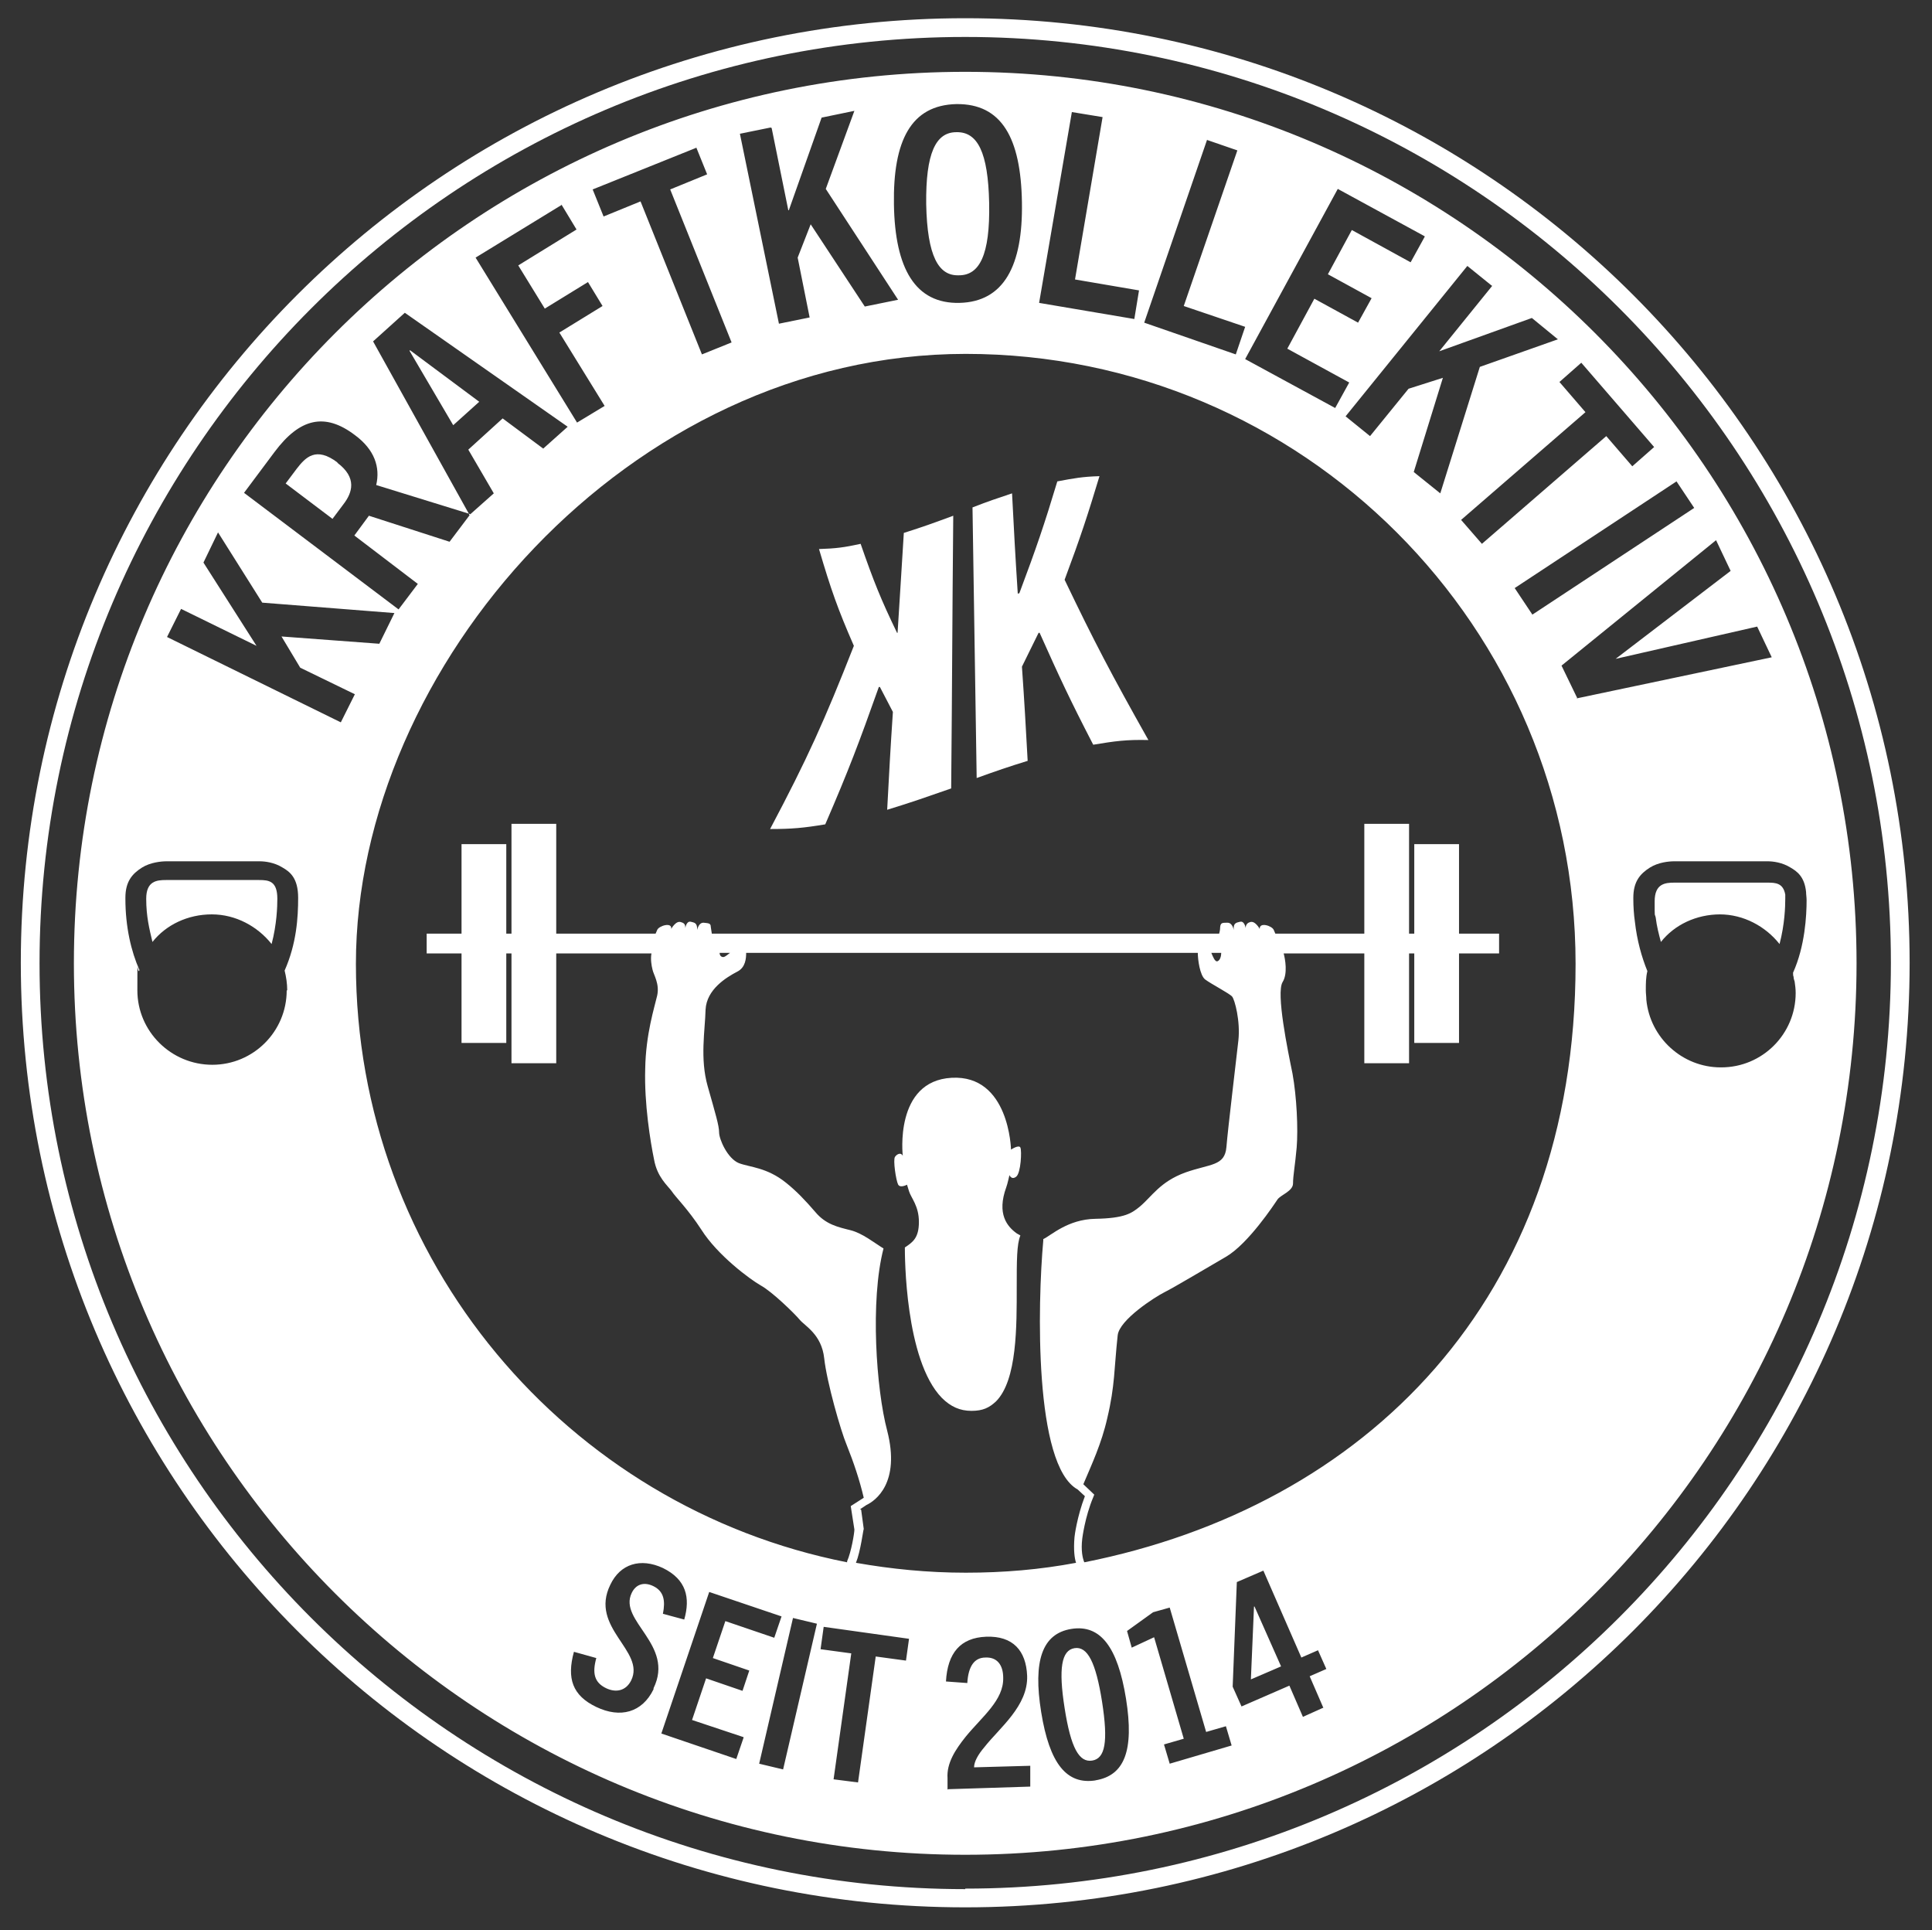 <?xml version="1.0" encoding="UTF-8"?> <svg xmlns="http://www.w3.org/2000/svg" version="1.1" viewBox="0 0 371.3 370.9"><rect x="0" y="0" width="371.3" height="370.9" fill="#333333" stroke="none"/><defs><style> .cls-1 { fill: #fff; } </style></defs><g><g id="Ebene_1"><g><path class="cls-1" d="M174.3,227.6l.4,1.3c.4,1.3,1.9,2.8,1.9,5.9s-1.2,3.9-2.7,4.9c0,1.5,0,21.6,7.1,28.9,1.7,1.7,3.5,2.5,5.7,2.5s3.4-.6,4.7-1.8c4.1-4.1,4-14.5,4-22.1,0-4.9,0-8.1.7-9.8-.2-.1-.5-.3-.7-.4-1.8-1.3-3.9-3.7-2-8.9.2-.5.6-2.3.6-2.3,0,0,.4,1,1.3.3.9-.7,1.1-5,.8-5.6-.3-.6-1.8.4-1.8.4,0,0-.3-14.4-11.4-13.8-11.1.6-9.4,15-9.4,15-.3-.7-1.1-.4-1.5.2-.4.6.2,4.5.6,5.3.4.8,1.8,0,1.8,0Z"></path><path class="cls-1" d="M206.5,316.7c-2.5.4-3.1,3.9-1.9,11.5,1.2,7.7,2.8,10.5,5.3,10.1,2.5-.4,3.1-3.6,1.9-11.3-1.2-7.6-2.8-10.7-5.3-10.3Z"></path><polygon class="cls-1" points="241 308.7 240.4 322.7 246.2 320.2 241.1 308.7 241 308.7"></polygon><path class="cls-1" d="M172.4,121.6c-3.1-6.4-4.5-9.9-7-17.1-3.2.7-4.8.9-8,1,2.3,7.8,3.6,11.5,6.7,18.6-5.7,14.5-8.9,21.6-16.1,35.2,4.2,0,6.4-.2,10.6-.9,4.5-10.4,6.5-15.7,10.3-26.4,0,0,0,0,.2,0,1,1.9,1.5,2.9,2.5,4.8-.5,7.5-.7,11.3-1.1,18.8,4.9-1.5,7.4-2.4,12.3-4.1.2-20.9.2-31.4.4-52.4-3.8,1.4-5.7,2.1-9.5,3.3-.5,7.7-.7,11.7-1.2,19.2Z"></path><path class="cls-1" d="M49.8,169.1h-17.9c-1.8,0-3.8.2-3.8,3.6s.6,5.8,1.2,8.3c2.6-3.3,6.8-5.3,11.4-5.3s8.8,2.3,11.5,5.7c1-3.8,1.1-7.2,1.1-8.7,0-3.4-1.6-3.6-3.5-3.6Z"></path><path class="cls-1" d="M184.3,52.9c3.9,0,6-3.8,5.8-13.9-.2-9.7-2.2-13.7-6.3-13.6-4,0-5.9,4.1-5.8,13.8.2,10.1,2.4,13.8,6.2,13.7Z"></path><path class="cls-1" d="M64.9,88.9c-4.2-3.2-6.2-1-7.9,1.2l-2.1,2.8,9,6.8,2.1-2.8c1.7-2.2,2.7-5.1-1.2-8Z"></path><path class="cls-1" d="M211.2,91.5c-3.2.1-4.8.4-8,1-2.5,8.3-4,12.7-7.3,21.5-.1,0-.2,0-.3.1-.5-7.7-.7-11.6-1.1-19.3-3,1-4.5,1.5-7.6,2.7.3,20.8.5,31.2.8,52,3.9-1.4,5.9-2.1,9.8-3.3-.4-7.3-.6-10.9-1.1-18.1,1.3-2.6,1.9-3.9,3.2-6.5,0,0,0,0,.2,0,3.8,8.5,5.8,12.8,10.3,21.5,4.2-.7,6.4-1,10.6-.9-7.2-12.8-10.4-18.9-16.1-30.8,3.1-8.3,4.4-12.3,6.7-19.9Z"></path><polygon class="cls-1" points="78.8 67.3 78.7 67.4 87.1 81.7 92.1 77.2 78.8 67.3"></polygon><path class="cls-1" d="M185.5,3.5C85.2,3.5,4,84.7,4,185s81.2,181.5,181.5,181.5,181.5-81.2,181.5-181.5S285.7,3.5,185.5,3.5ZM185.5,363c-98.1,0-177.9-79.8-177.9-177.9S87.4,7.1,185.5,7.1s177.9,79.8,177.9,177.9-79.8,177.9-177.9,177.9Z"></path><path class="cls-1" d="M330.5,175.7c4.6,0,8.8,2.3,11.5,5.7,1-3.8,1.1-7.2,1.1-8.7s0-.6,0-.8c-.4-2.2-1.8-2.3-3.4-2.3h-17.9c-1.8,0-3.8.2-3.8,3.6s0,2.2.2,3.1c.2,1.7.6,3.2,1,4.7,2.6-3.3,6.8-5.3,11.4-5.3Z"></path><polygon class="cls-1" points="90.4 98.9 90.4 98.8 90.1 98.7 90.2 99 90.4 98.9"></polygon><path class="cls-1" d="M185.5,13.8C91,13.8,14.2,90.6,14.2,185.1s76.8,171.3,171.3,171.3,171.3-76.8,171.3-171.3S279.9,13.8,185.5,13.8ZM325.6,97.6l-31.1,20.5-3.4-5.1,31.1-20.5,3.4,5.1ZM303.9,69.7l14,16.2-4.2,3.7-5-5.8-23.9,20.7-4-4.6,23.9-20.7-5-5.8,4.2-3.7ZM286.8,54.9l-10.2,12.6h0c0,0,17.8-6.4,17.8-6.4l5,4.1-15,5.3-7.6,24.3-5.1-4.1,5.6-18.1-6.6,2.1-7.4,9.1-4.7-3.8,23.4-28.9,4.7,3.8ZM273.8,45.5l-2.7,4.9-11.3-6.2-4.6,8.5,8.4,4.6-2.6,4.7-8.4-4.6-5.2,9.6,11.9,6.5-2.7,4.9-17.3-9.4,17.8-32.7,16.7,9.1ZM232,26.9l5.8,2-10.3,29.9,11.8,4-1.8,5.3-17.6-6.1,12.1-35.2ZM205.8,21.5l6.1,1-5.3,31.2,12.3,2.1-.9,5.5-18.3-3.1,6.3-36.7ZM183.8,20c8.7-.1,12.4,6.5,12.6,18.9.2,12.2-3.5,19.1-12,19.3s-12.4-6.6-12.6-18.9c-.2-12.3,3.3-19.1,12-19.3ZM148.3,24.6l3.2,15.8h.1s6.3-17.8,6.3-17.8l6.3-1.3-5.5,15,13.9,21.3-6.4,1.3-10.4-15.8-2.5,6.4,2.3,11.5-5.9,1.2-7.5-36.5,5.9-1.2ZM133.8,28.3l2.1,5.2-7.1,2.9,11.8,29.4-5.7,2.3-11.8-29.4-7.1,2.9-2.1-5.2,19.9-8ZM107.9,39.3l2.9,4.8-11.2,6.9,5.1,8.3,8.3-5.1,2.8,4.6-8.3,5.1,8.7,14.1-5.3,3.2-19.5-31.7,16.5-10.1ZM52.8,86.8c4.8-6.4,9.6-7.6,15.4-3.2,3.8,2.8,4.9,6.2,4.1,9.6l17.8,5.5-18.4-33.1,6.1-5.5,31.3,21.9-4.7,4.2-7.8-5.8-6.6,6,4.9,8.4-4.5,4-4,5.3-15.5-5-2.8,3.8,12.2,9.3-3.7,4.9-29.7-22.4,5.9-7.9ZM55.1,190.3c0,7.9-6.4,14.3-14.3,14.3s-14.4-6.4-14.4-14.3,0-2.7.4-3.9c-1.6-3.6-2.7-8.3-2.7-13.7v-.2c0-3.1,1.3-4.6,3.2-5.8,1.6-1,3.7-1.2,4.7-1.2h17.9c1,0,2.8.2,4.4,1.2,1.4.8,3,2,3,5.8s-.3,8.8-2.6,14c.3,1.2.5,2.5.5,3.8ZM65.5,138.8l-33.4-16.4,2.7-5.4,14.5,7.1h0c0,0-10.2-16-10.2-16l2.8-5.8,8.5,13.5,25.4,2-2.9,5.9-18.8-1.4,3.6,6,10.5,5.1-2.7,5.4ZM125.6,324.6c-2.2,4.5-6.4,5.6-11,3.4s-5.7-5.5-4.3-10.6l4.3,1.2c-.8,2.9-.4,4.7,1.9,5.8,1.9.9,3.8.5,4.8-1.5,2.8-5.7-8.1-10.1-4-18.4,1.9-4,5.8-5.2,10.1-3.2,4.5,2.2,5.3,5.7,4.1,9.9l-4.1-1.1c.5-2.5.2-4.3-1.8-5.3-1.8-.9-3.4-.4-4.2,1.3-2.6,5.4,8.3,9.9,4.2,18.3ZM142.9,333.9l-1.4,4.1-14.4-4.9,9.2-27.2,13.9,4.7-1.4,4.1-9.4-3.2-2.4,7.1,7,2.4-1.3,3.9-7-2.4-2.7,8,9.9,3.3ZM150.5,340l-4.6-1.1,6.5-28,4.6,1.1-6.5,28ZM174.2,319.1l-5.9-.8-3.4,24.2-4.7-.6,3.4-24.2-5.9-.8.6-4.3,16.4,2.3-.6,4.3ZM165.3,290l1.2-.8c1.7-.8,6.6-4.2,4-14.3-2.1-7.9-3.3-25-.7-35,0,0,0,0,0,0-1.8-1.1-4-2.9-6.3-3.5-2.4-.6-4.8-1.1-6.8-3.5-1.9-2.2-3.6-4-5.6-5.6-3.7-3-7-3-9.1-3.8-2.2-.9-3.8-4.6-3.8-5.9s-.7-3.6-2.2-8.9c-1.5-5.3-.5-10.7-.4-14.7.2-3.9,4-6.2,6.1-7.3,1.6-.8,1.7-2.6,1.7-3.6h86.8c0,1.3.4,4.3,1.4,5.1,1.2.9,4.7,2.7,5.2,3.3.5.6,1.6,4.7,1.2,8.4-.4,3.7-2,16.8-2.3,20.5-.3,3.7-3.1,3.2-7.9,4.9-4.9,1.8-6.4,4.6-8.8,6.6-1.5,1.2-2.8,2.2-8.5,2.3-5.3.1-8.5,3.2-10,3.9,0,0,0,.2,0,.3-1.1,12.1-1.8,43.2,6.6,47.8l1.4,1.3c-1.5,3.9-2,7.7-2,7.9-.2,2.4,0,4,.3,4.9-6.9,1.3-13.9,1.9-21.2,1.9s-14.3-.7-21.1-1.9c.9-2.2,1.4-6.4,1.5-6.5h0c0-.1-.5-3.7-.5-3.7ZM138.3,183.1h2c-.2.1-.9.8-1.3.8s-.7-.3-.7-.8ZM232.8,183.1h1.9c0,.6-.2,1.4-.7,1.6-.5.2-.9-.9-1.2-1.6ZM182.1,343.9v-2.2c-.2-2.9,1.5-5.5,3.5-8,3.2-3.9,7.3-7,7.2-11.3,0-2.5-1.2-4-3.4-3.9-2.1,0-3.3,1.6-3.5,4.9l-4.1-.3c.3-5.5,2.8-8.4,7.7-8.6,5.2-.2,7.7,2.7,7.9,7.5.2,5.8-5.3,10-8.2,13.7-1.2,1.4-2,2.8-2,3.9l10.8-.3v4c.1,0-15.8.5-15.8.5ZM210.6,342.1c-5.6.9-8.9-3.2-10.5-13.1-1.6-9.9.2-15.1,5.8-16,5.6-.9,8.9,3.5,10.5,13.4,1.6,10-.3,14.8-5.9,15.7ZM224.8,338.9l-1.1-3.7,3.8-1.1-5.7-19.5-4.3,2-.9-3.2,5-3.6,3.2-.9,7,23.9,3.8-1.1,1.1,3.7-11.9,3.5ZM254.4,328.1l-4,1.8-2.6-6-9.2,4-1.7-3.8.8-20.1,5.1-2.2,7.3,16.7,3.2-1.4,1.6,3.6-3.2,1.4,2.6,6ZM208.3,300c-.2-.6-.6-2-.3-4.4,0,0,.5-4.1,2.1-7.9l.2-.5-2.1-2c1.6-3.8,3.5-7.8,4.6-12.7,1.5-6.3,1.3-9.5,2-15.9.3-3,7.2-7.4,9-8.3,1.8-.9,7.5-4.3,11.8-6.8,4.3-2.5,9.3-10.1,9.9-11,.6-.9,3-1.6,3-3.1s.4-3.5.7-6.9c.3-3.6,0-9.8-.8-14.2-.9-4.4-3.2-15.5-1.9-17.6,1-1.6.5-4.4.2-5.5h15.5v21.1h8.6v-21.1h1v17.2h8.6v-17.2h7.7v-3.8h-7.7v-17.2h-8.6v17.2h-1v-21.1h-8.6v21.1h-17.1l-.3-.7c-.3-.8-2.8-1.6-2.7-.2,0,0-.9-1.7-1.9-1.3-.7.2-.8.8-.8,1.1-.1-.5-.4-1.3-1-1.2-.8.2-1.4.2-1.3,1.6,0,0-.2-1.4-1.2-1.4-1,0-1.3,0-1.4.8,0,.7-.2,1.3-.2,1.3h-97.5s-.1-.6-.2-1.3c0-.7-.4-.7-1.4-.8-1,0-1.2,1.4-1.2,1.4,0-1.4-.5-1.4-1.3-1.6-.6-.1-.9.7-1,1.2,0-.4,0-.9-.8-1.1-1-.4-1.9,1.3-1.9,1.3.2-1.4-2.4-.6-2.7.2l-.3.7h-19.1v-21.1h-8.6v21.1h-1v-17.2h-8.6v17.2h-6.7v3.8h6.7v17.2h8.6v-17.2h1v21.1h8.6v-21.1h18.3c-.2,1.1,0,2.3.2,3.1.2,1,1.4,2.7.9,5-.5,2.2-2.2,7.4-2.3,14.1-.2,6.7,1,14,1.7,17.4.6,3.4,2.6,5,3.4,6.1.7,1.1,3.1,3.4,5.7,7.4,3.1,4.9,9.3,9.5,11.4,10.7,2.2,1.2,6.5,5.4,7.5,6.6,1,1.2,4.2,2.8,4.7,7.4.5,4.6,3.2,14,4.3,16.6,1.4,3.5,2.5,6.8,3.3,10.2l-2.5,1.6.7,4.5c0,.7-.6,4.3-1.4,6.1,0,0,0,.1,0,.2-53.8-10.6-94.4-58-94.4-115s52.5-117.2,117.2-117.2,117.2,52.5,117.2,117.2-40.6,104.3-94.4,115ZM303.1,134.1l-3-6.2,29.7-24.1,2.8,5.9-22.1,16.9h0c0,0,27.2-6.2,27.2-6.2l2.8,5.9-37.5,7.9ZM330.7,205.1c-7.4,0-13.6-5.7-14.3-13,0-.6-.1-1.2-.1-1.8,0-1.3,0-2.5.3-3.7-1.1-2.7-2-5.9-2.4-9.5-.2-1.4-.3-2.9-.3-4.4v-.2c0-3.1,1.3-4.6,3.2-5.8,1.6-1,3.6-1.2,4.7-1.2h17.9c1,0,2.8.2,4.4,1.2,1.2.7,2.7,1.7,3,4.7,0,.5.1,1,.1,1.6,0,2.9-.3,8.8-2.6,13.9,0,.3,0,.6.1.8,0,.3.1.6.2.9.1.7.2,1.4.2,2.2,0,7.9-6.4,14.3-14.3,14.3Z"></path></g></g></g></svg> 